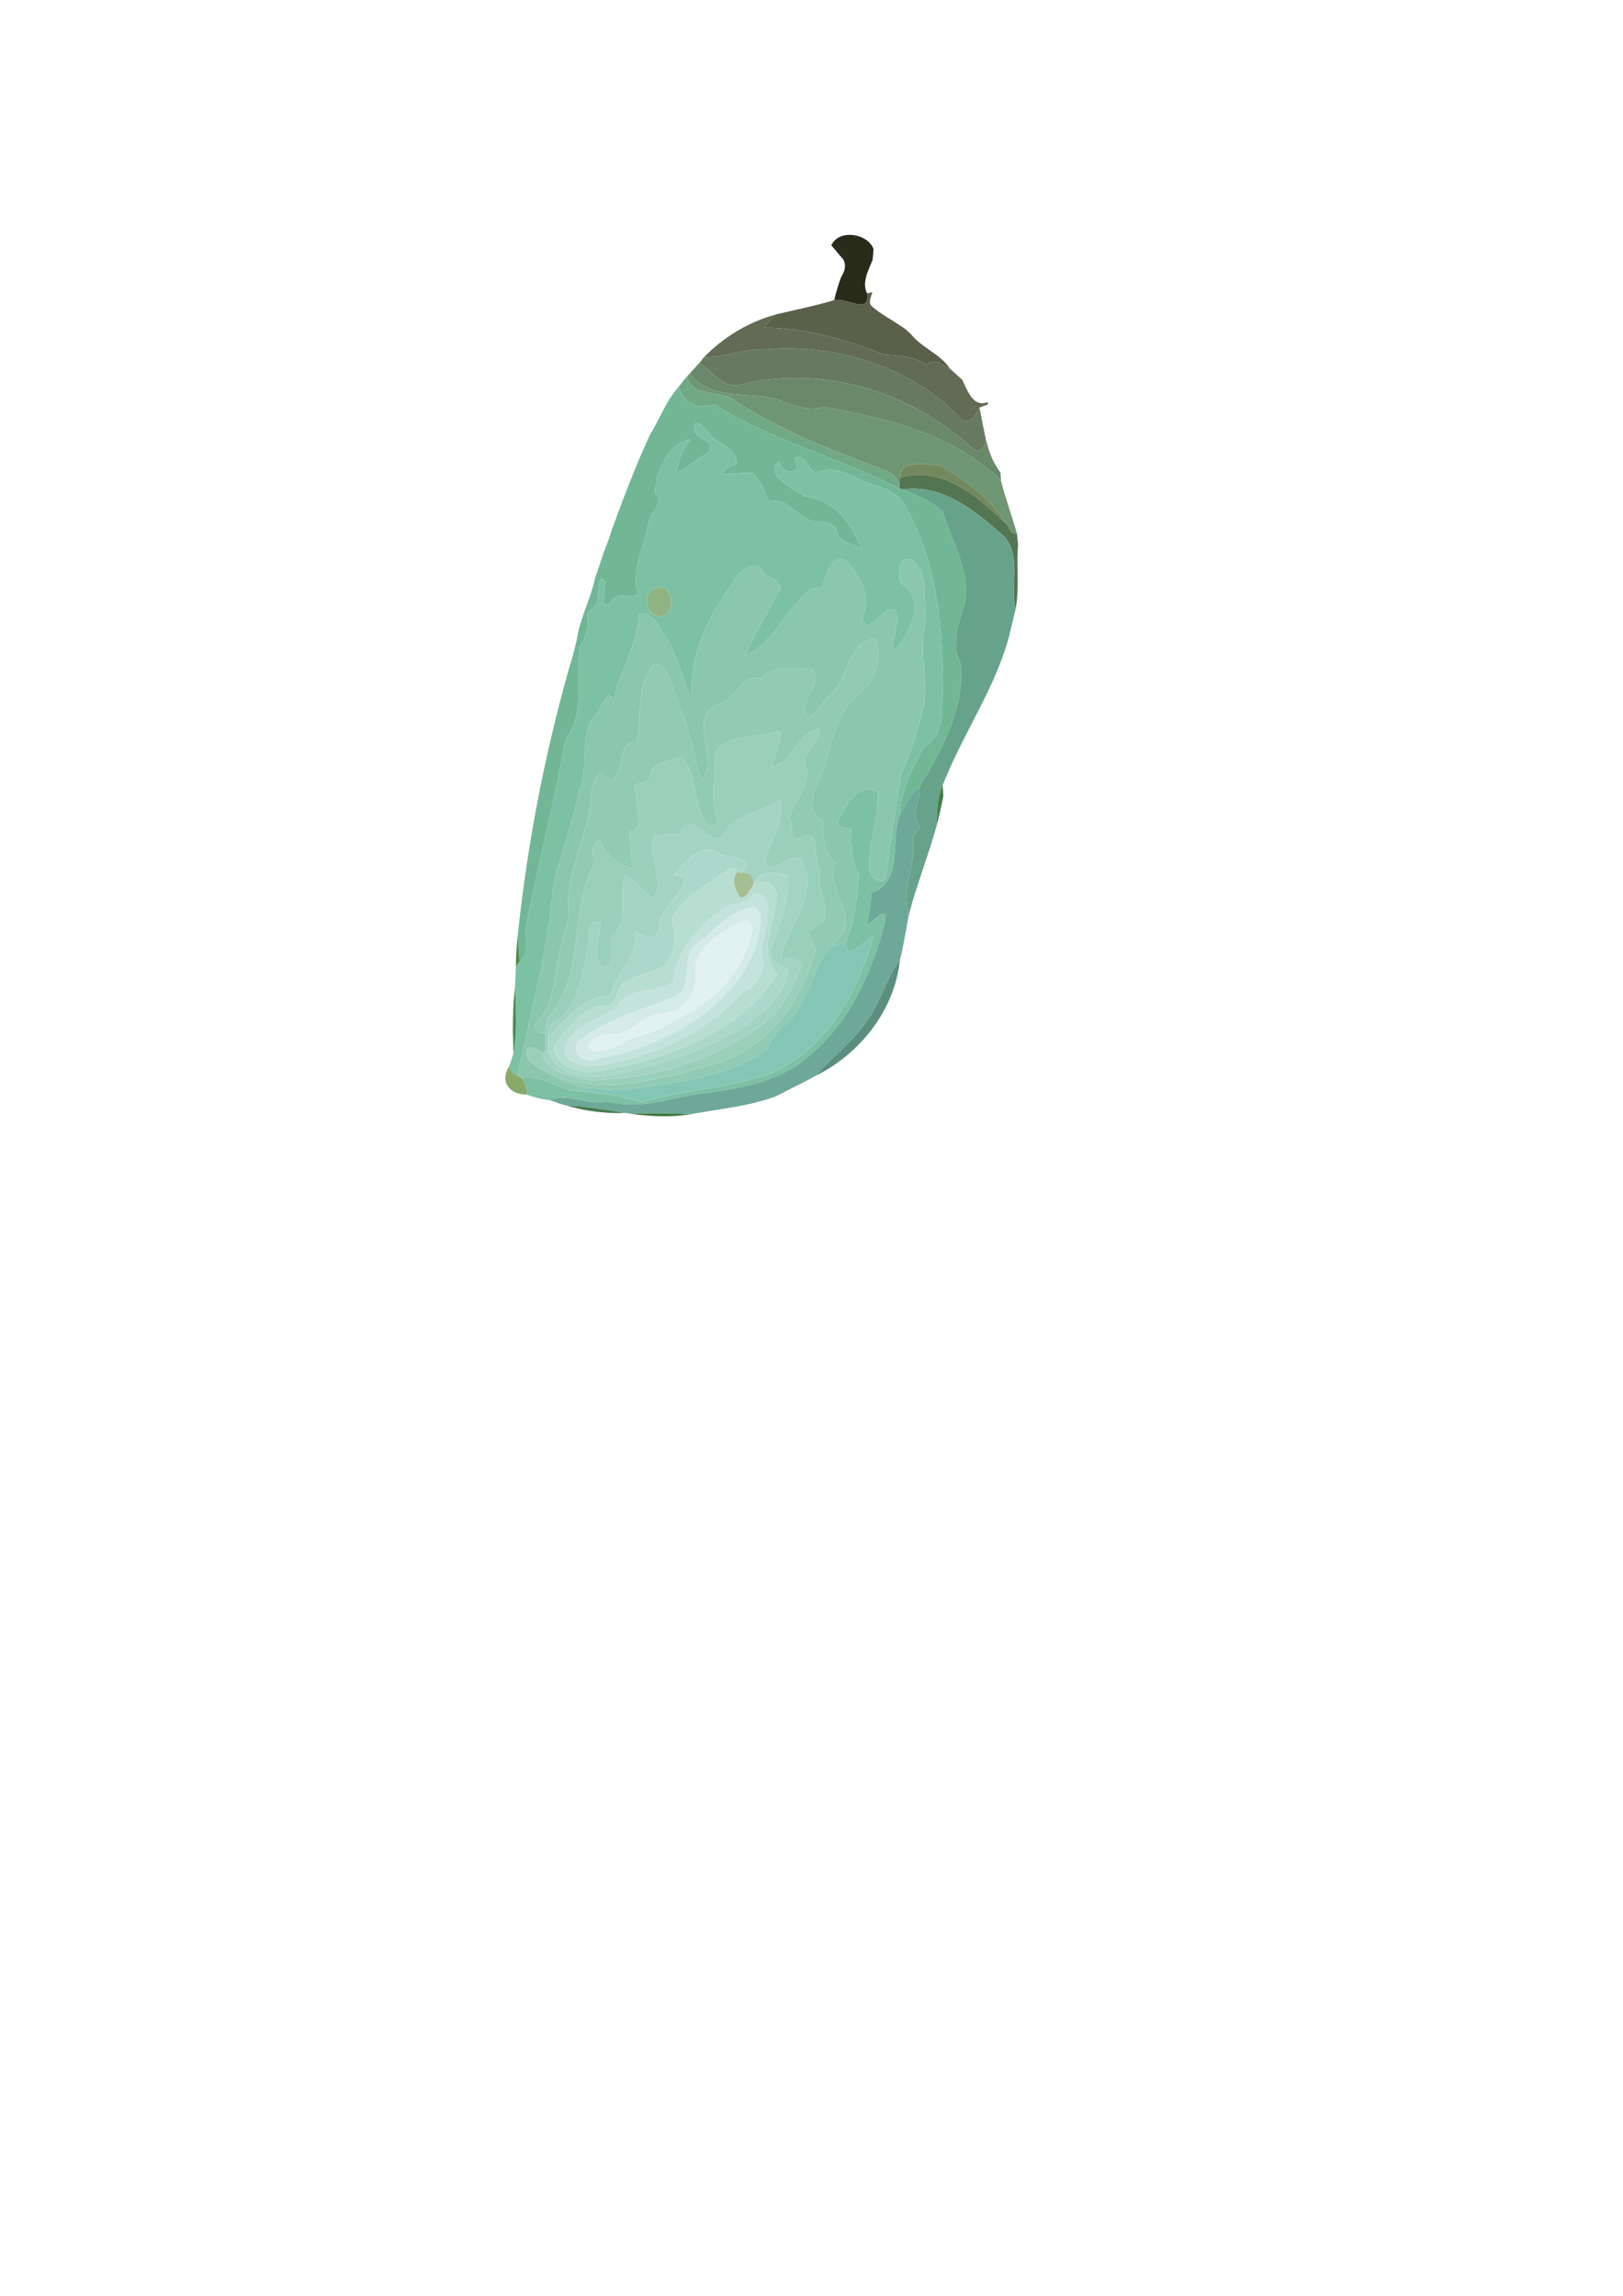 <?xml version="1.0" encoding="UTF-8"?>
<svg clip-rule="evenodd" fill-rule="evenodd" image-rendering="optimizeQuality" shape-rendering="geometricPrecision" text-rendering="geometricPrecision" version="1.1" viewBox="0 0 210 297" xml:space="preserve" xmlns="http://www.w3.org/2000/svg">
 <defs>
  <style type="text/css">
    .fil0 {fill:#292B1B}
    .fil31 {fill:#407A42}
    .fil16 {fill:#437E48}
    .fil30 {fill:#487A52}
    .fil28 {fill:#4C8B53}
    .fil25 {fill:#4D8B49}
    .fil10 {fill:#547552}
    .fil1 {fill:#5A604A}
    .fil27 {fill:#5B8E7D}
    .fil2 {fill:#616B55}
    .fil11 {fill:#66A38A}
    .fil3 {fill:#677961}
    .fil4 {fill:#6A886A}
    .fil17 {fill:#6EA898}
    .fil5 {fill:#6F9674}
    .fil6 {fill:#71A886}
    .fil7 {fill:#71B796}
    .fil9 {fill:#73895D}
    .fil8 {fill:#7DC1A5}
    .fil26 {fill:#84C6B5}
    .fil29 {fill:#89AA6B}
    .fil12 {fill:#8AC7AE}
    .fil13 {fill:#90B382}
    .fil14 {fill:#92CBB5}
    .fil15 {fill:#9ACFBC}
    .fil18 {fill:#A3D3C3}
    .fil21 {fill:#A7BD92}
    .fil19 {fill:#ABD8CA}
    .fil20 {fill:#B7DED1}
    .fil22 {fill:#C4E3DC}
    .fil23 {fill:#D4EBE7}
    .fil24 {fill:#E2F2F0}
  </style>
 </defs>
 
  
   <path class="fil0" d="m107.56 31.745c0.953-2.124 4.657-1.619 5.471 0.476-0.035 0.462-0.078 0.921-0.12 1.383-0.54 1.362-1.429 2.935-0.713 4.36 0.42 2.819-2.656 0.511-4.258 0.864 0.229-1.012 0.536-2.007 0.892-2.985 0.572-0.85 0.78-1.933-0.078-2.685-0.381-0.487-0.783-0.956-1.196-1.415z"/>
  
  
   <path class="fil1" d="m112.2 37.964c0.169-0.046 0.508-0.138 0.674-0.18-0.134 0.586-0.624 1.425-0.011 1.887 1.069 0.938 2.346 1.598 3.524 2.385 0.173 0.116 0.518 0.349 0.691 0.466 0.254 0.226 0.508 0.448 0.762 0.674 1.411 1.813 3.813 2.558 5.062 4.487-1.016-0.328-1.983-1.563-2.949-0.452-1.63-1.147-3.648-1.2-5.556-1.362-4.974-1.944-10.224-3.493-15.596-3.478 0.48-0.596 1.034-1.122 1.538-1.697 2.537-0.617 5.105-1.115 7.602-1.866 1.602-0.353 4.678 1.954 4.258-0.864z"/>
  
  
   <path class="fil2" d="m91.051 46.237c2.529-2.586 5.789-4.593 9.289-5.542-0.504 0.575-1.058 1.101-1.538 1.697 5.373-0.014 10.622 1.534 15.596 3.478 1.909 0.162 3.926 0.215 5.556 1.362 0.967-1.111 1.933 0.123 2.949 0.452 0.54 0.48 1.069 0.974 1.612 1.454 0.621 1.277 1.386 3.627 3.231 2.886l0.12 0.286c-0.381 0.131-0.755 0.265-1.129 0.406-0.572 0.882-1.161 2.533-2.505 1.327-6.47-6.699-16.249-9.673-25.41-8.83-2.642-0.134-5.119 1.062-7.772 1.026z"/>
  
  
   <path class="fil3" d="m98.823 45.21c9.162-0.843 18.941 2.131 25.41 8.83 1.344 1.206 1.933-0.445 2.505-1.327 0.25 1.362 0.518 2.724 0.804 4.078 0.039 0.942-0.716 2.043-1.676 1.263-7.902-7.426-19.706-10.982-30.219-8.237-2.216 0.367-3.542-1.743-5.129-2.886 0.134-0.176 0.399-0.522 0.533-0.695 2.653 0.035 5.129-1.161 7.772-1.026z"/>
  
  
   <path class="fil4" d="m89.259 48.297c0.416-0.459 0.847-0.903 1.259-1.365 1.587 1.143 2.914 3.253 5.129 2.886 10.513-2.745 22.317 0.811 30.219 8.237 0.96 0.78 1.714-0.321 1.676-1.263 0.032 0.12 0.102 0.36 0.138 0.48 0.102 0.406 0.222 0.804 0.36 1.2 0.247 0.695 0.547 1.379 0.963 1.993 0.109 0.173 0.335 0.518 0.448 0.691 0.014 0.261 0.046 0.78 0.064 1.041-6.089-6.029-14.781-8.096-22.938-9.546-2.092 0.54-4.124-0.173-6.025-1.016-3.602-0.949-8.841 0.169-11.292-3.337z"/>
  
  
   <path class="fil5" d="m88.952 48.632c0.078-0.085 0.229-0.254 0.307-0.335 2.452 3.507 7.691 2.388 11.292 3.337 1.901 0.843 3.933 1.556 6.025 1.016 8.156 1.45 16.849 3.517 22.938 9.546 0.596 2.293 1.411 4.523 2.057 6.798-0.769 0.236-0.96-0.716-1.351-1.171-2.036-3.344-5.292-5.733-8.661-7.617-1.429-0.099-5.182-0.84-5.122 1.591-0.014 0.286-0.046 0.857-0.06 1.143-0.247-1.062-0.988-1.895-2.06-2.155-6.565-2.491-13.13-4.992-19.057-8.823-1.803-1.739-5.916-0.3-6.308-3.33z"/>
  
  
   <path class="fil6" d="m87.83 50.026c0.356-0.48 0.716-0.956 1.122-1.393 0.392 3.03 4.505 1.591 6.308 3.33 5.927 3.831 12.492 6.332 19.057 8.823 1.072 0.261 1.813 1.094 2.06 2.155l0.07 0.303c-7.758-4.022-16.517-6.209-24.006-10.904-2.159 0.631-3.993-0.092-4.611-2.314z"/>
  
  
   <path class="fil7" d="m84.098 56.245c1.277-2.06 2.088-4.403 3.732-6.219 0.617 2.223 2.452 2.946 4.611 2.314 7.489 4.696 16.249 6.883 24.006 10.904l0.296 0.074c1.891 0.646 3.708 1.513 5.218 2.843 1.217 3.958 3.732 7.793 2.826 12.107-0.709 2.381-1.856 5.115-0.473 7.468 0.603 5.831-2.431 11.229-5.352 16.097-1.266 0.744-1.672 2.289-2.498 3.436 0.011-3.186 1.707-5.899 3.119-8.59 1.566-0.956 2.247-2.678 2.272-4.484 0.367-8.989-0.169-18.514-4.628-26.564-0.699-1.397-2.134-2.325-3.609-2.741-2.635-0.529-4.889-2.928-7.754-1.82-1.478 0.265-1.277-2.501-3.101-1.753 1.284 2.18-1.637 2.247-1.968 0.392-2.145 1.626 2.043 3.669 3.358 4.491 3.852 0.476 5.987 3.496 7.341 6.833-1.122-0.769-3.034-0.847-3.249-2.452-0.392-0.988-1.87-1.196-2.741-1.132-2.201-0.187-3.528-3.196-5.909-2.579-0.826-1.2-1.062-2.822-2.296-3.708-1.284 0.025-2.565 0.095-3.845 0.222 0.088-0.924 1.228-0.956 1.827-1.443 0.226-1.401-1.404-2.088-2.342-2.826-1.214-0.536-1.595-2.11-2.907-2.459-1.199 2.247 2.618 1.792 1.697 3.863-1.492 0.741-2.671 2.018-4.216 2.635 0.219-1.577 0.843-3.073 1.849-4.304-2.865 0.526-4.699 4.244-4.569 6.974 1.242 1.15-0.476 2.364-0.847 3.531-0.427 3.217-2.42 6.255-1.386 9.574-1.235 0.638-2.932-0.621-3.545 1.083-1.573 1.034-0.656-1.87-0.681-2.709-0.991-1.192-0.861 0.892-0.928 1.595 0.159 1.097-0.568 1.774-1.401 2.325 0.268 1.616-0.215 3.21-1.012 4.614-0.416 3.994 0.713 8.382-1.841 11.889-1.45 8.333-3.679 16.499-5.189 24.79 0.18 1.266 0.427 2.963-0.748 3.877-0.078-1.143-0.169-2.268-0.226-3.404 1.221-11.642 3.436-23.174 6.607-34.442 0.113-0.349 0.222-0.699 0.325-1.048 0.272-0.928 0.508-1.87 0.723-2.812 0.406-2.72 1.76-5.147 2.328-7.811 0.353-1.157 0.808-2.283 1.147-3.447 0.374-0.924 0.751-1.852 1.012-2.815 1.524-4.17 3.104-8.34 4.967-12.372z"/>
  
  
   <path class="fil8" d="m90.032 54.658c1.312 0.349 1.693 1.923 2.907 2.459 0.938 0.737 2.568 1.425 2.342 2.826-0.6 0.487-1.739 0.518-1.827 1.443 1.281-0.127 2.561-0.198 3.845-0.222 1.235 0.885 1.471 2.508 2.296 3.708 2.381-0.617 3.708 2.392 5.909 2.579 0.871-0.064 2.349 0.145 2.741 1.132 0.215 1.605 2.127 1.683 3.249 2.452-1.355-3.337-3.489-6.357-7.341-6.833-1.316-0.822-5.503-2.865-3.358-4.491 0.332 1.856 3.253 1.789 1.968-0.392 1.824-0.748 1.623 2.018 3.101 1.753 2.865-1.108 5.119 1.291 7.754 1.82 1.475 0.416 2.91 1.344 3.609 2.741 4.459 8.05 4.995 17.575 4.628 26.564-0.025 1.806-0.706 3.528-2.272 4.484-1.411 2.692-3.108 5.405-3.119 8.59-1.298 3.312 0.508 8.897-3.74 10.283 0.014 1.404-0.356 2.759-0.529 4.142 0.907-0.646 3.157-3.15 2.127 0.296-1.655 6.343-4.724 12.704-9.931 16.884-3.475 2.928-8.072 3.799-12.432 4.463-4.484 0.321-8.812 2.441-13.317 1.139-2.487 0.674-5.126-1.206-7.465-0.148-1.044-0.092-2.053-0.367-3.03-0.727 0.018-0.808-0.166-1.595-0.734-2.194 2.656-0.48 5.013 1.76 7.676 1.764 2.671 0.198 5.302 0.593 7.86 1.379 5.616-1.535 11.518-1.813 17.022-3.778 7.006-3.274 11.106-10.506 13.035-17.709-1.115 0.67-3.648 3.45-3.563 0.819 1.221-2.784 1.436-5.891 1.704-8.883-1.224-1.743-0.942-3.888-1.087-5.916-0.903 0.152-2.399-0.102-1.224-1.714 1.023-1.792 2.459-4.17 4.784-2.889 0.127 3.616-1.573 7.105-0.991 10.76 0.561 0.526 1.916 1.33 2.032 0.035 0.522-4.434 1.256-8.837 1.937-13.25 1.436-2.833 2.166-5.912 2.995-8.968 0.448-3.644-0.847-7.32 0.243-10.904-0.346-2.462 0.36-5.842-1.711-7.691-1.916-0.751-1.997 1.655-1.566 2.974 3.404 1.954 1.178 6.967-1.161 9.014 0.095-1.767 0.815-3.499 0.677-5.277-1.499-1.771-3.44 3.496-4.565 0.953 1.27-2.791-0.025-5.694-2.205-7.666-2.3-0.66-2.155 2.469-3.164 3.644-1.637-0.24-2.466 1.27-3.44 2.283-1.771 2.346-3.679 5.299-6.339 6.417 1.386-2.928 3.037-5.722 4.569-8.565 0.109-1.499-1.845-1.355-2.385-2.512-0.818-1.348-2.254-0.064-3.051 0.628-3.348 4.692-6.519 10.054-5.923 16.122-1.312-2.473-1.718-5.33-3.26-7.708-0.878-1.263-1.655-3.679-3.619-3.309-0.159 4.389-3.182 8.036-3.44 12.46 0.423-3.838-1.425-1.097-1.796 0.074-2.843 2.607-1.041 6.911-2.505 10.146-0.811 4.374-2.543 8.442-3.422 12.816-0.653 8.174-2.935 16.298-4.583 24.2-0.536-0.205-0.91-0.653-1.083-1.189 0.176-0.557 0.402-1.097 0.557-1.662 0.533-2.84 0.31-5.743 0.215-8.611 0.032-0.892 0.067-1.782 0.113-2.663 0.113-0.159 0.346-0.476 0.462-0.635 1.175-0.914 0.928-2.611 0.748-3.877 1.51-8.29 3.739-16.457 5.189-24.79 2.554-3.507 1.425-7.895 1.841-11.889 0.797-1.404 1.281-2.999 1.012-4.614 0.833-0.55 1.559-1.228 1.401-2.325 0.067-0.702-0.064-2.787 0.928-1.595 0.025 0.84-0.892 3.743 0.681 2.709 0.614-1.704 2.311-0.445 3.545-1.083-1.034-3.32 0.96-6.357 1.386-9.574 0.37-1.168 2.088-2.381 0.847-3.531-0.131-2.731 1.704-6.449 4.569-6.974-1.005 1.231-1.63 2.727-1.849 4.304 1.545-0.617 2.724-1.894 4.216-2.635 0.921-2.071-2.896-1.616-1.697-3.863m-4.861 21.357c-1.993 0.445-1.993 3.246 0 3.69 2.208 0.36 2.208-4.05 0-3.69z"/>
  
  
   <path class="fil9" d="m116.44 61.798c-0.06-2.431 3.693-1.69 5.122-1.591 3.369 1.884 6.625 4.272 8.661 7.617-3.588-3.535-8.34-7.648-13.783-6.025z"/>
  
  
   <path class="fil10" d="m116.44 61.798c5.443-1.623 10.195 2.491 13.783 6.025 0.392 0.455 0.582 1.408 1.351 1.171 0.074 0.497 0.106 1.002 0.152 1.503-0.215 2.769 0.191 5.602-0.321 8.343-0.811-3.351 1.129-7.863-2.371-10.185-3.341-3.034-7.518-6.029-12.287-5.338l-0.296-0.074-0.07-0.303c0.014-0.286 0.046-0.857 0.06-1.143z"/>
  
  
   <path class="fil11" d="m116.74 63.318c4.769-0.691 8.946 2.304 12.287 5.338 3.5 2.321 1.559 6.833 2.371 10.185-0.275 1.139-0.55 2.283-0.819 3.425-1.739 6.534-5.648 12.146-8.202 18.334-0.141 0.318-0.275 0.638-0.402 0.963-0.797 1.697-0.635 3.665-0.847 5.479-1.062 3.796-2.529 7.468-3.528 11.282-1.161-3.471 1.175-6.66 0.42-10.132 0.48-0.511 1.291-0.998 0.706-1.767-0.991-1.46 0.663-3.097 0.233-4.59 2.921-4.868 5.955-10.266 5.352-16.097-1.383-2.353-0.236-5.087 0.473-7.468 0.907-4.314-1.609-8.149-2.826-12.107-1.51-1.33-3.327-2.198-5.218-2.843z"/>
  
  
   <path class="fil12" d="m106.14 76.103c1.009-1.175 0.864-4.304 3.164-3.644 2.18 1.972 3.475 4.875 2.205 7.666 1.125 2.543 3.066-2.724 4.565-0.953 0.138 1.778-0.582 3.51-0.677 5.277 2.339-2.046 4.565-7.059 1.161-9.014-0.43-1.319-0.349-3.725 1.566-2.974 2.071 1.849 1.365 5.228 1.711 7.691-1.09 3.584 0.205 7.26-0.243 10.904-0.829 3.055-1.559 6.135-2.995 8.968-0.681 4.413-1.415 8.816-1.937 13.25-0.116 1.295-1.471 0.49-2.032-0.035-0.582-3.655 1.118-7.144 0.991-10.76-2.325-1.281-3.761 1.097-4.784 2.889-1.175 1.612 0.321 1.866 1.224 1.714 0.145 2.029-0.138 4.173 1.087 5.916-0.268 2.992-0.483 6.099-1.704 8.883-0.621 0.201-1.245 0.392-1.877 0.564 0.586-0.624 1.161-1.256 1.669-1.944 1.097-3.143-2.515-5.74-1.055-8.862-1.714-1.358-1.722-3.503-1.729-5.539-1.736-0.522-1.549-2.759-0.96-4.113 2.191-4.057 1.961-9.461 5.888-12.485 1.976-1.471 2.879-4.611 1.827-6.865-3.253 0.314-3.436 4.579-5.228 6.668-1.291 0.995-2.05 2.942-3.433 3.514-1.602-1.901 2.18-4.431 0.522-6.283-2.314-0.067-4.939-0.561-6.66 1.295-2.434-0.716-3.027 2.494-5.059 3.126-4.808 1.362-0.021 7.638-2.603 9.991-1.073-3.327-1.475-6.893-3.023-10.075-0.847-1.849-0.744-4.198-2.978-5.062-2.512 2.854-1.647 6.876-2.342 10.312-2.466-0.374-1.549 2.769-2.667 4.103-0.307 1.429-1.386 0.155-2.039-0.275-1.57 1.457-1.072 3.947-1.616 5.828-0.917 4.008-2.783 7.878-2.551 12.076 0.286 1.369-0.579 2.621-0.78 3.933-1.101 3.514-0.593 7.641-3.267 10.513-0.84 0.914 0.363 1.291 1.108 1.482 0.011 0.706 0.018 1.408 0.011 2.113-0.099 0.109-0.293 0.332-0.392 0.441-0.638-0.903-3.034-1.626-1.722 0.924 1.168 0.903 2.462 1.633 3.824 2.198 1.09 0.73 2.381 1.023 3.648 1.277-0.219 0.109-0.653 0.328-0.871 0.437-2.663-0.004-5.02-2.244-7.676-1.764-0.116-0.064-0.349-0.191-0.466-0.254 1.647-7.902 3.93-16.027 4.583-24.2 0.878-4.374 2.611-8.442 3.422-12.816 1.464-3.235-0.339-7.539 2.505-10.146 0.37-1.171 2.219-3.912 1.796-0.074 0.258-4.424 3.281-8.072 3.44-12.46 1.965-0.37 2.741 2.046 3.619 3.309 1.542 2.378 1.947 5.235 3.26 7.708-0.596-6.068 2.575-11.43 5.923-16.122 0.797-0.691 2.233-1.976 3.051-0.628 0.54 1.157 2.494 1.012 2.385 2.512-1.531 2.843-3.182 5.637-4.569 8.565 2.66-1.118 4.569-4.071 6.339-6.417 0.974-1.012 1.803-2.522 3.44-2.283z"/>
  
  
   <path class="fil13" d="m85.17 76.015c2.208-0.36 2.208 4.05 0 3.69-1.993-0.445-1.993-3.246 0-3.69z"/>
  
  
   <path class="fil14" d="m107.98 89.308c1.792-2.088 1.976-6.354 5.228-6.668 1.051 2.254 0.148 5.394-1.827 6.865-3.926 3.023-3.697 8.428-5.888 12.485-0.589 1.355-0.776 3.591 0.96 4.113 0.007 2.035 0.014 4.18 1.729 5.539-1.46 3.122 2.152 5.718 1.055 8.862-0.508 0.688-1.083 1.319-1.669 1.944-2.05 2.184-2.505 5.341-4.135 7.814-0.917 2.17-3.63 3.108-4.092 5.503-5.334 3.771-12.118 4.258-18.387 5.225-1.662 0.226-3.33-0.233-4.992-0.254-1.266-0.254-2.558-0.547-3.648-1.277 6.629 2.117 13.462-7e-3 19.882-1.75 6.629-1.7 11.501-7.885 13.166-14.39 0.667-1.178-1.753-2.635-0.187-3.292 3.468-1.185 0.134-5.062 0.981-7.405-1.111-1.235 0.159-5.249-2.191-4.445-2.216 1.249-1.023-1.33-1.856-2.289 0.462-2.24 2.713-4.004 2.223-6.491-0.981-2.12 1.951-3.087 1.598-5.126-2.748 0.61-3.312 4.318-6.054 4.988 0.36-1.566 1.129-3.041 1.058-4.692-2.748 1.03-6.258 0.159-8.375 2.653 0.042 3.02-0.66 6.092 0.272 9.013-0.12 1.224-1.644 0.631-1.774-0.332-1.383-2.501-0.977-5.824-2.889-8.022-1.393 0.73-3.87 0.564-4 2.589-0.236 1.372-3.126 0.212-1.746 2.477-0.265 1.281 1.157 4.378-0.9 4.625-0.067 1.595 0.173 3.175 0.318 4.763-1.972-0.536-3.485-1.669-4.226-3.591-1.651 0.55-0.328 2.568-1.104 3.761-2.812 6.054-0.885 14.326-5.764 19.3-0.039 0.494-0.113 1.485-0.152 1.979-0.744-0.191-1.947-0.568-1.108-1.482 2.674-2.872 2.166-6.999 3.267-10.513 0.201-1.312 1.065-2.565 0.78-3.933-0.233-4.198 1.633-8.068 2.551-12.076 0.543-1.88 0.046-4.371 1.616-5.828 0.653 0.43 1.732 1.704 2.039 0.275 1.118-1.333 0.201-4.477 2.667-4.103 0.695-3.436-0.169-7.458 2.342-10.312 2.233 0.864 2.131 3.214 2.978 5.062 1.549 3.182 1.951 6.749 3.023 10.075 2.582-2.353-2.205-8.629 2.603-9.991 2.032-0.631 2.625-3.842 5.059-3.126 1.722-1.856 4.346-1.362 6.66-1.295 1.658 1.852-2.124 4.381-0.522 6.283 1.383-0.572 2.141-2.519 3.433-3.514z"/>
  
  
   <path class="fil15" d="m99.878 99.259c2.741-0.67 3.305-4.378 6.054-4.988 0.353 2.039-2.579 3.006-1.598 5.126 0.49 2.487-1.76 4.251-2.223 6.491 0.833 0.96-0.36 3.538 1.856 2.289 2.349-0.804 1.079 3.21 2.191 4.445-0.847 2.342 2.487 6.22-0.981 7.405-1.566 0.656 0.854 2.113 0.187 3.292-1.665 6.505-6.537 12.689-13.166 14.39-6.421 1.743-13.254 3.866-19.882 1.75-1.362-0.564-2.656-1.295-3.824-2.198-1.312-2.551 1.083-1.827 1.722-0.924 0.374 2.593 4.142 2.752 6.068 3.415 8.544-0.215 17.325-2.836 23.897-8.505 1.566-1.954 2.865-4.177 3.577-6.583-0.723-0.691-1.877-0.607-2.759-0.836 0.917-3.87 4.914-8.177 2.96-12.1-1.178-2.628-4.085 2.233-4.981-0.243 0.526-2.724 2.618-5.048 1.986-8.047-2.233 1.489-5.316 1.824-7.048 3.888-1.337 3.609-4.83-3.323-5.891 0.568-0.822 0.039-2.462 0.116-3.281 0.155-1.482 1.785 1.774 6.385-0.388 8.163-1.182-0.938-2.05-2.321-3.493-2.9-0.829 2.367 0.692 5.824-1.619 7.669-0.438 1.302 0.55 3.725-1.164 4.272-1.707-1.439-0.378-4.004-0.423-5.955-1.863-0.399-1.295 1.87-1.513 3.08-0.896 3.433-0.991 7.673-4.329 9.79-0.811 0.374-0.928 1.178-0.868 1.993-0.021 0.582-0.028 1.168-0.039 1.757l-0.3-0.021c7e-3 -0.706 0-1.408-0.011-2.113 0.039-0.494 0.113-1.485 0.152-1.979 4.879-4.974 2.953-13.247 5.764-19.3 0.776-1.192-0.547-3.21 1.104-3.761 0.741 1.923 2.254 3.055 4.226 3.591-0.145-1.587-0.385-3.168-0.318-4.763 2.057-0.247 0.635-3.344 0.9-4.625-1.379-2.265 1.51-1.104 1.746-2.477 0.131-2.025 2.607-1.859 4-2.589 1.912 2.198 1.506 5.521 2.889 8.022 0.131 0.963 1.655 1.556 1.774 0.332-0.931-2.921-0.229-5.994-0.272-9.013 2.117-2.494 5.627-1.623 8.375-2.653 0.071 1.651-0.699 3.126-1.058 4.692z"/>
  
  
   <path class="fil16" d="m121.13 107.04c0.212-1.813 0.049-3.782 0.847-5.479 0.032 0.487 0.06 0.974 0.085 1.46-0.275 1.348-0.582 2.688-0.931 4.018z"/>
  
  
   <path class="fil17" d="m116.46 105.27c0.826-1.147 1.231-2.692 2.498-3.436 0.43 1.492-1.224 3.129-0.233 4.59 0.586 0.769-0.226 1.256-0.706 1.767 0.755 3.471-1.581 6.66-0.42 10.132-0.388 1.947-0.656 3.923-1.153 5.849-1.877 2.536-2.533 5.771-4.526 8.237-1.785 2.554-4.346 4.41-6.364 6.756-1.683 0.942-3.436 1.757-5.144 2.656-3.528 1.319-7.331 1.626-11.007 2.314-2.646-0.141-5.292-0.131-7.938-0.078-0.145-0.018-0.434-0.057-0.579-0.074-2.508-0.385-5.009-0.871-7.549-0.953-0.741-0.173-1.457-0.441-2.166-0.702 2.339-1.058 4.978 0.822 7.465 0.148 4.505 1.302 8.834-0.818 13.317-1.139 4.36-0.663 8.957-1.534 12.432-4.463 5.207-4.18 8.276-10.541 9.931-16.884 1.03-3.447-1.221-0.942-2.127-0.296 0.173-1.383 0.543-2.737 0.529-4.142 4.247-1.386 2.441-6.971 3.74-10.283z"/>
  
  
   <path class="fil18" d="m93.912 107.32c1.732-2.064 4.815-2.399 7.048-3.888 0.631 2.999-1.46 5.323-1.986 8.047 0.896 2.477 3.803-2.385 4.981 0.243 1.954 3.923-2.043 8.23-2.96 12.1 0.882 0.229 2.035 0.145 2.759 0.836-0.713 2.406-2.011 4.628-3.577 6.583-6.572 5.669-15.353 8.29-23.897 8.505-1.926-0.663-5.694-0.822-6.068-3.415 0.099-0.109 0.293-0.332 0.392-0.441l0.3 0.021c0.988 3.464 5.775 3.803 8.763 3.066 5.489-1.129 10.989-2.857 15.85-5.712 2.745-1.852 6.135-4.269 6.473-7.863-0.953-0.519-2.283-0.928-2.385-2.201 1.03-3.189 2.635-6.385 2.357-9.821-1.192-0.653-3.859-0.811-4.318 0.801l-0.134 0.219c0.074-0.917-0.55-1.626-1.496-1.489 1.729-1.88-1.249-2.099-2.674-2.251-2.198-2.24-4.738 0.907-6.167 2.611 0.466 0.095 0.942 0.159 1.411 0.243-0.3 2.667-3.418 3.923-3.337 6.717-0.321 1.64-2.159 1.058-3.013 0.198 0.518 3.44-2.603 5.32-3.203 8.354-3.461 0.095-5.796 3.073-8.089 5.373-0.06-0.815 0.057-1.619 0.868-1.993 3.337-2.117 3.433-6.357 4.329-9.79 0.219-1.21-0.349-3.478 1.513-3.08 0.046 1.951-1.284 4.516 0.423 5.955 1.714-0.547 0.727-2.97 1.164-4.272 2.311-1.845 0.79-5.302 1.619-7.669 1.443 0.579 2.311 1.961 3.493 2.9 2.163-1.778-1.094-6.378 0.388-8.163 0.818-0.039 2.459-0.116 3.281-0.155 1.062-3.891 4.554 3.041 5.891-0.568z"/>
  
  
   <path class="fil19" d="m87.174 113.28c1.429-1.704 3.969-4.851 6.167-2.611 1.425 0.152 4.403 0.37 2.674 2.251-0.166-7e-3 -0.501-0.021-0.667-0.028 0.067-0.942-0.953-0.631-1.397-0.219-2.526 1.859-5.652 3.422-7.094 6.308 0.861 1.961 0.49 4.219-0.801 5.905-1.595 1.03-3.634 1.09-5.186 2.229-1.386 0.473-0.758 2.787-2.307 2.928-3.203 0.025-5.094 3.055-6.907 5.175-0.049 2.699 3.263 3.623 5.457 3.369 8.802-1.401 18.478-4.83 23.477-12.576-2.808-3.027 7e-3 -6.939-0.102-10.47-0.31-1.252-1.708-1.7-2.843-1.351 0.459-1.612 3.126-1.453 4.318-0.801 0.279 3.436-1.327 6.632-2.357 9.821 0.102 1.274 1.432 1.683 2.385 2.201-0.339 3.595-3.729 6.011-6.473 7.863-4.861 2.854-10.361 4.583-15.85 5.712-2.988 0.737-7.775 0.399-8.763-3.066 0.011-0.589 0.018-1.175 0.039-1.757 2.293-2.3 4.628-5.277 8.089-5.373 0.6-3.034 3.722-4.914 3.203-8.354 0.854 0.861 2.692 1.443 3.013-0.198-0.081-2.794 3.037-4.05 3.337-6.717-0.469-0.085-0.946-0.148-1.411-0.243z"/>
  
  
   <path class="fil20" d="m93.951 112.67c0.445-0.413 1.464-0.723 1.397 0.219-0.765 1.044-0.162 2.223 0.413 3.186 0.938 0.162 1.252-1.083 1.75-1.669l0.134-0.219c1.136-0.349 2.533 0.099 2.843 1.351 0.109 3.531-2.706 7.444 0.102 10.47-4.999 7.747-14.676 11.176-23.477 12.576-2.194 0.254-5.507-0.67-5.457-3.369 1.813-2.12 3.704-5.151 6.907-5.175 1.549-0.141 0.921-2.455 2.307-2.928 1.552-1.139 3.591-1.199 5.186-2.229 1.291-1.686 1.662-3.944 0.801-5.905 1.443-2.886 4.569-4.449 7.094-6.308m3.57 2.815c-0.688 1.672-2.716 1.157-3.99 2.064-3.171 2.265-5.997 5.397-6.431 9.444-2.223 1.732-5.86 0.469-7.288 3.295-2.159 1.739-5.436 2.113-6.639 5.002-0.741 1.958 2.12 2.582 3.457 2.653 7.133-0.963 14.263-3.863 19.128-9.342 2.032-0.949 3.644-3.062 2.72-5.404 0.109-2.212 2.53-7.514-0.956-7.712z"/>
  
  
   <path class="fil21" d="m95.348 112.89c0.166 0.007 0.501 0.021 0.667 0.028 0.945-0.138 1.57 0.572 1.496 1.489-0.497 0.586-0.811 1.831-1.75 1.669-0.575-0.963-1.178-2.141-0.413-3.186z"/>
  
  
   <path class="fil22" d="m97.521 115.48c3.486 0.198 1.065 5.5 0.956 7.712 0.924 2.342-0.688 4.456-2.72 5.404-4.865 5.479-11.994 8.379-19.128 9.342-1.337-0.071-4.198-0.695-3.457-2.653 1.203-2.889 4.48-3.263 6.639-5.002 1.429-2.826 5.066-1.563 7.288-3.295 0.434-4.046 3.26-7.179 6.431-9.444 1.274-0.907 3.302-0.392 3.99-2.064m-0.339 1.852c-2.822 0.723-4.688 3.002-6.928 4.689-2.395 1.612-0.275 5.316-2.727 6.812-4.233 1.782-8.911 2.91-12.58 5.757-1.386 1.404 0.773 3.299 2.364 2.371 8.156-1.499 16.803-5.888 20.292-13.903 0.321-1.556 1.94-5.521-0.42-5.726z"/>
  
  
   <path class="fil23" d="m97.182 117.34c2.36 0.205 0.741 4.17 0.42 5.726-3.489 8.015-12.136 12.404-20.292 13.903-1.591 0.928-3.75-0.967-2.364-2.371 3.669-2.847 8.347-3.976 12.58-5.757 2.452-1.496 0.332-5.2 2.727-6.812 2.24-1.686 4.106-3.965 6.928-4.689m-1.069 1.729c-2.54 1.443-6.572 3.404-6.131 6.946 0.254 2.47-1.796 5.059-4.35 5.126-2.431-0.035-3.824 2.54-6.191 2.649-1.242-0.233-3.528 0.448-3.203 2.106 1.919 0.272 3.662-0.466 5.193-1.503 2.106-0.494 4.219-1.206 5.987-2.501 4.935-2.095 9.37-6.646 9.934-12.132-0.342-0.321-0.674-0.988-1.238-0.691z"/>
  
  
   <path class="fil24" d="m96.114 119.06c0.565-0.296 0.896 0.37 1.238 0.691-0.565 5.486-4.999 10.036-9.934 12.132-1.768 1.295-3.881 2.007-5.987 2.501-1.531 1.037-3.274 1.774-5.193 1.503-0.325-1.658 1.962-2.339 3.203-2.106 2.367-0.109 3.761-2.685 6.191-2.649 2.554-0.067 4.604-2.656 4.35-5.126-0.441-3.542 3.591-5.503 6.131-6.946z"/>
  
  
   <path class="fil25" d="m66.752 125.03c0.011-1.355 0.092-2.699 0.236-4.039 0.057 1.136 0.148 2.261 0.226 3.404-0.116 0.159-0.349 0.476-0.462 0.635z"/>
  
  
   <path class="fil26" d="m109.44 121.88c-0.085 2.632 2.448-0.148 3.563-0.819-1.93 7.204-6.029 14.436-13.035 17.709-5.503 1.965-11.405 2.244-17.022 3.778-2.558-0.787-5.189-1.182-7.86-1.379 0.219-0.109 0.653-0.328 0.871-0.437 1.662 0.021 3.33 0.48 4.992 0.254 6.269-0.967 13.053-1.454 18.387-5.225 0.462-2.395 3.175-3.334 4.092-5.503 1.63-2.473 2.085-5.63 4.135-7.814 0.631-0.173 1.256-0.363 1.877-0.564z"/>
  
  
   <path class="fil27" d="m111.92 132.41c1.993-2.466 2.649-5.701 4.526-8.237-0.674 6.463-5.126 12.136-10.89 14.993 2.018-2.346 4.579-4.202 6.364-6.756z"/>
  
  
   <path class="fil28" d="m66.357 133.42c0.007-1.916 0.035-3.831 0.282-5.729 0.095 2.868 0.318 5.771-0.215 8.611-0.011-0.963-0.032-1.926-0.067-2.882z"/>
  
  
   <path class="fil29" d="m68.149 141.6c-2.191 0.042-3.556-1.665-2.282-3.637 0.173 0.536 0.547 0.984 1.083 1.189 0.116 0.064 0.349 0.191 0.466 0.254 0.568 0.6 0.751 1.387 0.734 2.194z"/>
  
  
   <path class="fil30" d="m73.345 143.03c2.54 0.081 5.041 0.568 7.549 0.953-2.558 0.085-5.098-0.222-7.549-0.953z"/>
  
  
   <path class="fil31" d="m81.473 144.06c2.646-0.053 5.292-0.064 7.938 0.078-2.618 0.445-5.32 0.303-7.938-0.078z"/>
  
 
</svg>
